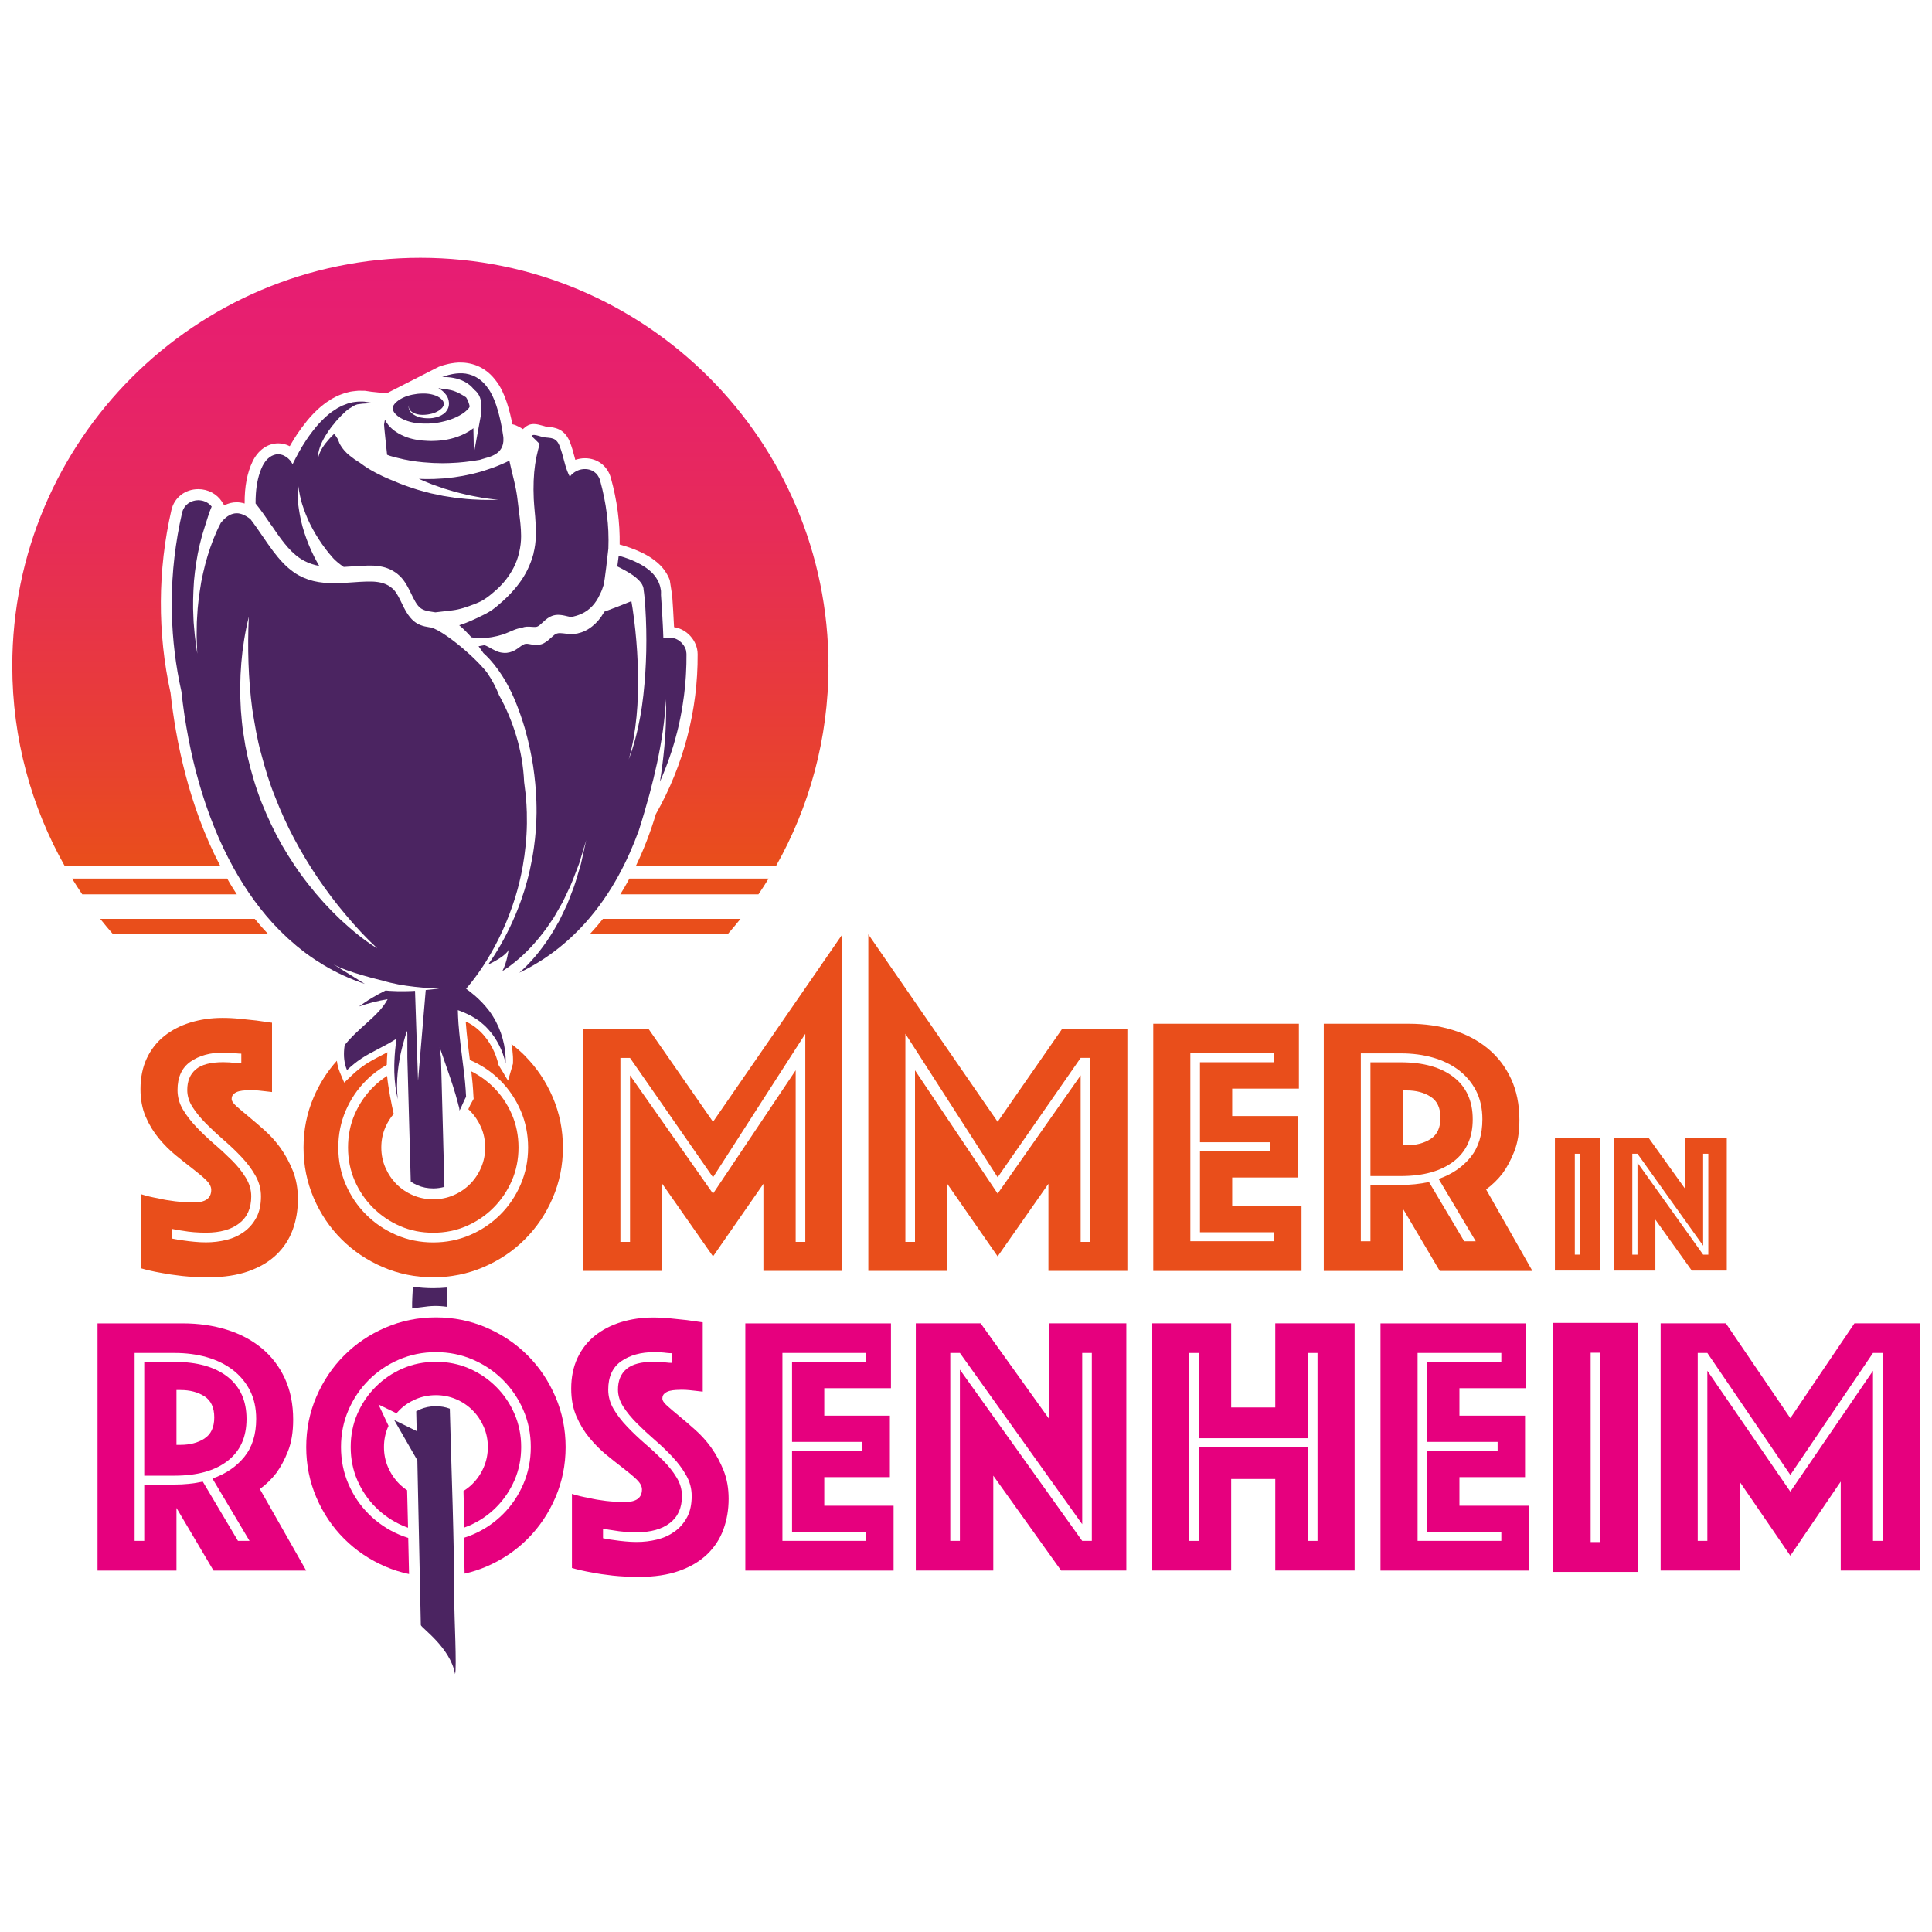 <?xml version="1.0" encoding="UTF-8"?>
<svg id="Ebene_1" xmlns="http://www.w3.org/2000/svg" version="1.1" xmlns:xlink="http://www.w3.org/1999/xlink" viewBox="0 0 50 50">
  <!-- Generator: Adobe Illustrator 29.5.1, SVG Export Plug-In . SVG Version: 2.1.0 Build 141)  -->
  <defs>
    <style>
      .st0 {
        fill: #e94e1b;
      }

      .st1 {
        fill: #4b2461;
      }

      .st2 {
        fill: #e6007e;
      }

      .st3 {
        fill: url(#Unbenannter_Verlauf_14);
      }
    </style>
    <linearGradient id="Unbenannter_Verlauf_14" data-name="Unbenannter Verlauf 14" x1="10.878" y1="22.42" x2="10.878" y2="6.674" gradientUnits="userSpaceOnUse">
      <stop offset="0" stop-color="#e94e1b"/>
      <stop offset=".22" stop-color="#e83e35"/>
      <stop offset=".54" stop-color="#e72c57"/>
      <stop offset=".806" stop-color="#e7216b"/>
      <stop offset=".984" stop-color="#e71d73"/>
    </linearGradient>
  </defs>
  <g>
    <path class="st2" d="M40.199,40.681h2.184v-6.445h-2.184v6.445ZM41.166,35.009h.251v4.899h-.251v-4.899Z"/>
    <path class="st2" d="M5.886,35.629c-.329-.255-.785-.383-1.367-.383h-.786v2.944h.786c.582,0,1.037-.126,1.367-.379.329-.253.494-.615.494-1.089s-.165-.837-.494-1.093ZM5.291,37.23c-.169.109-.375.163-.619.163h-.105v-1.419h.105c.243,0,.449.054.619.163.169.108.254.291.254.546s-.085.438-.254.546Z"/>
    <path class="st2" d="M7.156,38.113c.109-.147.208-.332.297-.556.089-.223.134-.495.134-.815,0-.403-.072-.759-.216-1.069-.144-.311-.344-.571-.599-.782-.256-.211-.558-.371-.906-.479-.348-.108-.727-.163-1.136-.163h-2.206v6.397h2.043v-1.621l.959,1.621h2.398l-1.199-2.11c.16-.116.304-.256.432-.422ZM6.456,39.878h-.297l-.911-1.534c-.237.052-.48.076-.729.076h-.786v1.458h-.249v-4.863h1.036c.3,0,.579.037.834.11.256.074.478.183.667.326.188.144.337.322.446.532.108.211.163.457.163.738,0,.403-.103.731-.307.983-.204.252-.48.439-.825.561l.959,1.611Z"/>
    <path class="st2" d="M18.412,37.471c-.125-.173-.262-.326-.412-.46-.15-.134-.288-.253-.412-.355-.124-.102-.23-.192-.316-.268-.086-.076-.13-.14-.13-.192,0-.057.019-.102.058-.134.038-.032.083-.054.134-.067.051-.012.105-.02.163-.023.057-.003.105-.005.144-.005.07,0,.137.004.201.01s.121.012.173.019c.064.007.121.013.172.02v-1.794c-.134-.02-.272-.038-.412-.058-.121-.012-.259-.027-.412-.043-.154-.016-.307-.024-.46-.024-.294,0-.571.041-.83.12-.259.08-.484.197-.676.35-.192.154-.342.346-.451.576-.108.23-.163.496-.163.796,0,.268.044.507.134.714.089.208.203.395.34.561.137.166.284.313.441.441.156.128.304.244.441.35.137.105.251.201.341.287.089.087.134.172.134.254,0,.218-.147.326-.441.326-.166,0-.331-.01-.494-.029-.163-.02-.308-.044-.436-.076-.153-.026-.3-.061-.441-.106v1.918c.153.044.323.083.508.115.16.032.344.059.551.082.208.022.433.034.676.034.403,0,.751-.053,1.045-.158.294-.105.535-.249.724-.432.188-.182.328-.396.417-.642.09-.246.134-.51.134-.791,0-.268-.043-.511-.129-.729-.087-.217-.192-.412-.316-.585ZM17.779,39.269c-.08.15-.187.273-.322.369s-.286.165-.455.206c-.169.041-.344.062-.523.062-.103,0-.203-.005-.302-.015-.099-.009-.193-.02-.283-.034-.102-.012-.198-.028-.288-.048v-.25c.089.02.182.036.278.048.179.032.377.048.595.048.364,0,.651-.08.858-.24.208-.16.312-.393.312-.7,0-.166-.046-.326-.139-.479-.093-.154-.211-.302-.355-.446-.144-.144-.297-.286-.46-.426-.163-.141-.316-.286-.46-.437-.144-.15-.262-.304-.355-.46-.093-.157-.139-.325-.139-.504,0-.332.112-.577.336-.734.224-.156.509-.235.854-.235.057,0,.113.002.168.005.054.003.104.008.149.014.051.006.099.009.144.009v.25c-.051,0-.102-.003-.153-.01-.051-.006-.104-.011-.158-.014-.055-.003-.107-.005-.158-.005-.326,0-.563.062-.71.187-.147.125-.22.303-.22.532,0,.154.046.303.139.446.092.144.211.287.355.432.144.144.297.286.46.427.163.14.316.287.46.441.144.153.262.313.355.479.093.166.139.343.139.528,0,.218-.04.401-.12.552Z"/>
    <path class="st2" d="M21.332,38.228h1.698v-1.591h-1.698v-.71h1.726v-1.678h-3.769v6.397h3.837v-1.678h-1.794v-.739ZM22.416,39.648v.23h-2.167v-4.863h2.167v.23h-1.918v2.071h1.822v.23h-1.822v2.1h1.918Z"/>
    <path class="st2" d="M27.144,36.713l-1.765-2.465h-1.678v6.397h2.005v-2.455l1.755,2.455h1.688v-6.397h-2.004v2.465ZM28.007,35.015h.249v4.863h-.249l-3.165-4.431v4.431h-.249v-4.863h.249l3.165,4.431v-4.431Z"/>
    <path class="st2" d="M33.004,36.425h-1.141v-2.177h-2.043v6.397h2.043v-2.369h1.141v2.369h2.053v-6.397h-2.053v2.177ZM33.848,35.015h.249v4.863h-.249v-2.427h-2.82v2.427h-.249v-4.863h.249v2.206h2.82v-2.206Z"/>
    <path class="st2" d="M37.77,38.228h1.698v-1.591h-1.698v-.71h1.726v-1.678h-3.769v6.397h3.837v-1.678h-1.794v-.739ZM38.854,39.648v.23h-2.167v-4.863h2.167v.23h-1.918v2.071h1.822v.23h-1.822v2.1h1.918Z"/>
    <path class="st2" d="M47.993,34.248l-1.659,2.455-1.669-2.455h-1.688v6.397h2.043v-2.302l1.314,1.918,1.304-1.918v2.302h2.043v-6.397h-1.688ZM48.722,39.878h-.249v-4.402l-2.139,3.127-2.148-3.127v4.402h-.249v-4.863h.249l2.148,3.156,2.139-3.156h.249v4.863Z"/>
    <path class="st2" d="M13.655,35.078c-.304-.304-.66-.543-1.07-.72-.409-.176-.844-.264-1.304-.264s-.895.088-1.304.264c-.409.176-.766.416-1.069.72-.304.304-.544.66-.72,1.069-.176.409-.263.844-.263,1.304s.088.895.263,1.304c.176.41.416.766.72,1.069.304.304.66.544,1.069.72.197.085.4.148.609.192-.007-.311-.014-.621-.021-.935-.081-.025-.16-.054-.238-.087-.297-.128-.558-.304-.782-.528-.224-.223-.4-.484-.528-.781-.128-.297-.192-.616-.192-.955s.064-.657.192-.955c.128-.297.304-.557.528-.781.224-.224.484-.4.782-.528.297-.128.615-.192.954-.192s.657.064.954.192c.297.128.558.304.782.528.224.224.4.485.528.781.128.297.192.616.192.955s-.064.657-.192.955c-.128.297-.304.558-.528.781-.224.224-.484.4-.782.528-.076.033-.153.061-.232.085.007.309.014.617.021.926.192-.043.379-.103.561-.181.409-.176.766-.415,1.07-.72.304-.304.543-.66.719-1.069.176-.409.264-.844.264-1.304s-.088-.895-.264-1.304c-.176-.409-.416-.766-.719-1.069Z"/>
    <path class="st2" d="M12.23,38.401c-.071.071-.15.132-.235.185.003.134.006.268.01.402.004.182.008.362.012.544.041-.015.082-.031.123-.048.265-.115.499-.273.7-.475.201-.201.359-.435.475-.7.115-.265.173-.552.173-.859s-.058-.593-.173-.859c-.115-.265-.273-.499-.475-.7-.201-.201-.435-.36-.7-.475-.265-.115-.551-.172-.859-.172s-.593.058-.858.172c-.265.115-.499.273-.7.475-.202.201-.36.435-.475.7-.115.265-.172.552-.172.859s.057.593.172.859c.115.265.273.499.475.7.201.201.435.36.7.475.045.02.091.037.137.053-.008-.324-.016-.647-.024-.97-.074-.049-.142-.104-.205-.167-.121-.122-.217-.264-.288-.427-.071-.163-.106-.337-.106-.523s.035-.36.106-.523c.004-.009.008-.017.012-.025l-.259-.553.465.227s-.007.008-.012.014c.026-.031.053-.061.082-.09.121-.122.264-.218.427-.288.163-.07.337-.105.523-.105s.36.035.523.105c.163.07.305.166.427.288.121.121.217.264.288.426.071.163.106.338.106.523s-.035.36-.106.523c-.07.163-.166.305-.288.427Z"/>
  </g>
  <path class="st3" d="M5.705,22.42c-.826-1.569-1.159-3.279-1.291-4.487-.342-1.545-.335-3.182.022-4.733.074-.323.354-.541.696-.541.251,0,.481.123.614.328.02.03.039.061.058.092.101-.053.207-.08.319-.08.07,0,.139.011.208.032v-.003c-.003-.436.065-.791.206-1.085.141-.294.389-.469.665-.469.104,0,.204.025.297.074.064-.113.127-.217.191-.312.037-.055.077-.112.123-.174l.079-.1.063-.083s.003-.003.004-.005c.092-.109.192-.214.299-.31.038-.035.076-.064.109-.09.014-.011.028-.022.042-.033l.009-.008.01-.007c.048-.032.099-.067.151-.099l.01-.006.01-.005c.015-.008.029-.015.043-.023.034-.018.069-.037.108-.054l.008-.004.008-.003.042-.017c.034-.013.067-.026.099-.037l.011-.004.012-.003.084-.021.04-.01.009-.002.009-.002c.036-.007.07-.01.096-.013.011-.001.021-.002.031-.004.024-.003.049-.005.077-.007h.002s.011,0,.011,0h.003s.003,0,.003,0h.004s.002,0,.002,0c.006,0,.011,0,.013,0,.02,0,.04,0,.06.001.013,0,.025,0,.037,0,.003,0,.006,0,.01,0h.02s.022.003.022.003c.072.01.122.018.147.022l.144.015.026.003.226.024,1.349-.687s.028-.009.07-.024c.036-.013.076-.025.118-.035l.016-.004c.032-.008.076-.02.126-.027.058-.011.115-.016.177-.02h.008s.008,0,.008,0h.024s0,0,0,0c.046,0,.115.001.19.013.086.013.169.035.249.067.088.035.173.084.254.145.075.057.148.129.218.216l.003.004.003.004c.007.009.014.019.021.029.003.004.007.008.01.012.22.289.344.758.41,1.107.015.003.035.008.048.012.02.007.057.019.099.042.004.002.008.004.012.006.017.009.041.02.068.037.015.009.029.019.044.029l.052-.043.01-.008c.042-.037.113-.081.222-.081h0c.079,0,.162.023.263.052.02.006.038.011.052.015.019.002.038.004.056.006.147.013.421.037.561.387.054.135.087.261.12.384.008.028.015.056.022.083.079-.027.164-.042.25-.042.321,0,.583.199.669.506.162.581.239,1.161.229,1.727.164.044.352.105.551.199.123.058.224.117.317.184.119.087.245.193.355.381.029.05.054.102.074.156l.063.409c.014.193.033.494.048.809.332.049.608.354.61.698.01,1.447-.364,2.878-1.08,4.138-.145.483-.32.934-.522,1.352h3.627c.866-1.532,1.361-3.301,1.361-5.186,0-5.832-4.728-10.56-10.56-10.56S.318,11.402.318,17.234c0,1.885.495,3.655,1.361,5.186h4.025Z"/>
  <g>
    <path class="st0" d="M7.265,29.717c-.125-.173-.262-.326-.412-.46-.15-.134-.288-.253-.412-.355-.124-.102-.23-.192-.316-.268-.086-.076-.13-.14-.13-.192,0-.057.019-.102.058-.134.038-.032.083-.054.134-.067.051-.012.105-.02.163-.023.057-.003.105-.005.144-.005.07,0,.137.004.201.01.064.006.121.012.173.019.064.007.121.013.172.02v-1.794c-.134-.02-.272-.038-.412-.058-.121-.012-.259-.027-.412-.043-.154-.016-.307-.024-.46-.024-.294,0-.571.041-.83.12-.259.08-.484.197-.676.35-.192.154-.342.346-.451.576-.108.23-.163.496-.163.796,0,.268.044.507.134.714.089.208.203.395.34.561.137.166.284.313.441.441.156.128.304.244.441.35.137.105.251.201.341.287.089.087.134.172.134.254,0,.218-.147.326-.441.326-.166,0-.331-.01-.494-.029-.163-.02-.308-.044-.436-.076-.153-.026-.3-.061-.441-.106v1.918c.153.044.323.083.508.115.16.032.344.059.551.082.208.022.433.034.676.034.403,0,.751-.053,1.045-.158.294-.105.535-.249.724-.432.188-.182.328-.396.417-.642.09-.246.134-.51.134-.791,0-.268-.043-.511-.129-.729-.087-.217-.192-.412-.316-.585ZM6.632,31.515c-.08.15-.187.273-.322.369s-.286.165-.455.206c-.169.041-.344.062-.523.062-.103,0-.203-.005-.302-.015-.099-.009-.193-.02-.283-.034-.102-.012-.198-.028-.288-.048v-.25c.089.02.182.036.278.048.179.032.377.048.595.048.364,0,.651-.08.858-.24.208-.16.312-.393.312-.7,0-.166-.046-.326-.139-.479-.093-.154-.211-.302-.355-.446-.144-.144-.297-.286-.46-.426-.163-.141-.316-.286-.46-.437-.144-.15-.262-.304-.355-.46-.093-.157-.139-.325-.139-.504,0-.332.112-.577.336-.734.224-.156.508-.235.854-.235.057,0,.113.002.168.005.054.003.104.008.149.014.051.006.099.009.144.009v.25c-.051,0-.102-.003-.153-.01-.051-.006-.104-.011-.158-.014-.055-.003-.107-.005-.158-.005-.326,0-.563.062-.71.187-.147.125-.22.303-.22.532,0,.154.046.303.139.446.092.144.211.287.355.432.144.144.297.286.46.427.163.14.316.287.46.441.144.153.262.313.355.479.093.166.139.343.139.528,0,.218-.04.401-.12.552Z"/>
    <path class="st0" d="M16.784,26.627h-1.688v6.264h2.043v-2.254l1.314,1.878,1.304-1.878v2.254h2.043v-8.71l-3.347,4.851-1.669-2.404ZM20.841,27.379v4.761h-.249v-4.441l-2.139,3.192-2.148-3.061v4.31h-.249v-4.761h.249l2.148,3.09,2.388-3.714v.625Z"/>
    <path class="st0" d="M25.819,29.032l-3.347-4.851v8.71h2.043v-2.254l1.304,1.878,1.314-1.878v2.254h2.043v-6.264h-1.688l-1.669,2.404ZM28.216,27.379v4.761h-.249v-4.31l-2.148,3.061-2.139-3.192v4.441h-.249v-5.386l2.388,3.714,2.148-3.09h.249Z"/>
    <path class="st0" d="M31.889,30.474h1.698v-1.591h-1.698v-.71h1.726v-1.678h-3.769v6.397h3.837v-1.678h-1.794v-.739ZM32.973,31.893v.23h-2.167v-4.863h2.167v.23h-1.918v2.071h1.822v.23h-1.822v2.1h1.918Z"/>
    <path class="st0" d="M38.891,30.359c.109-.147.208-.332.297-.556.089-.223.134-.495.134-.815,0-.403-.072-.759-.216-1.069-.144-.311-.344-.571-.599-.782-.256-.211-.558-.371-.906-.479-.348-.108-.727-.163-1.136-.163h-2.206v6.397h2.043v-1.621l.959,1.621h2.398l-1.199-2.11c.16-.116.304-.256.432-.422ZM38.19,32.124h-.297l-.911-1.534c-.237.052-.48.076-.729.076h-.786v1.458h-.249v-4.863h1.036c.3,0,.579.037.834.11.256.074.478.183.667.326.188.144.337.322.446.532.108.211.163.457.163.738,0,.403-.103.731-.307.983-.204.252-.48.439-.825.561l.959,1.611Z"/>
    <path class="st0" d="M37.62,27.875c-.329-.255-.785-.383-1.367-.383h-.786v2.944h.786c.582,0,1.037-.126,1.367-.379.329-.253.494-.615.494-1.089s-.165-.837-.494-1.093ZM37.025,29.476c-.169.109-.375.163-.619.163h-.105v-1.419h.105c.243,0,.449.054.619.163.169.108.254.291.254.546s-.085.438-.254.546Z"/>
    <path class="st0" d="M40.241,32.882h1.164v-3.435h-1.164v3.435ZM40.756,29.859h.134v2.611h-.134v-2.611Z"/>
    <path class="st0" d="M43.614,29.447v1.324l-.948-1.324h-.901v3.435h1.076v-1.318l.942,1.318h.906v-3.435h-1.076ZM44.211,32.47h-.134l-1.699-2.379v2.379h-.134v-2.611h.134l1.699,2.379v-2.379h.134v2.611Z"/>
    <path class="st0" d="M13.586,27.324c-.11-.11-.227-.211-.35-.304.02.105.033.21.039.316.003.063.004.127.001.19l-.128.441c-.034-.05-.121-.202-.121-.202l-.125-.204c-.033-.149-.085-.294-.155-.43-.045-.087-.096-.17-.153-.247-.056-.075-.118-.145-.182-.205-.005-.004-.01-.009-.015-.013-.035-.032-.061-.054-.085-.073-.033-.026-.069-.051-.106-.074-.031-.02-.064-.039-.099-.057-.018-.005-.035-.01-.053-.015,0,.01.001.021.002.031.006.077.013.157.021.245.008.083.017.166.027.249.015.129.031.258.047.389l.009.071s.004.001.005.002c.297.128.558.304.782.528.224.224.4.485.528.781.128.297.192.616.192.955s-.064.657-.192.955c-.128.297-.304.558-.528.781-.224.224-.484.4-.782.528-.297.128-.615.192-.954.192s-.657-.064-.954-.192c-.297-.128-.558-.304-.782-.528-.224-.223-.4-.484-.528-.781-.128-.297-.192-.616-.192-.955s.064-.657.192-.955c.128-.297.304-.557.528-.781.159-.16.338-.293.535-.404.002-.106.007-.215.016-.326-.055.029-.11.058-.164.086-.076.04-.149.077-.218.116-.077.042-.138.079-.194.117-.058.039-.117.083-.175.129-.057.046-.114.096-.169.149l-.198.189-.107-.252c-.042-.099-.07-.203-.083-.314-.248.275-.448.589-.6.943-.176.409-.263.844-.263,1.304s.088.895.263,1.304c.176.41.416.766.72,1.069.304.304.66.544,1.069.72.409.176.844.264,1.304.264s.895-.088,1.304-.264c.409-.176.766-.415,1.07-.72.304-.304.543-.66.719-1.069.176-.409.264-.844.264-1.304s-.088-.895-.264-1.304c-.176-.409-.416-.766-.719-1.069Z"/>
    <path class="st0" d="M9.654,28.138c-.202.201-.36.435-.475.7-.115.265-.172.552-.172.859s.057.593.172.859c.115.265.273.499.475.7.201.201.435.36.7.475.265.116.551.172.858.172s.593-.057.859-.172c.265-.115.499-.273.7-.475.201-.201.359-.435.475-.7.115-.265.173-.552.173-.859s-.058-.593-.173-.859c-.115-.265-.273-.499-.475-.7-.168-.168-.361-.305-.574-.413.025.21.044.399.056.651l.005.062s-.077.134-.085.152l-.013.028-.018.04-.021.047v.003c.013.013.028.025.041.039.121.121.217.264.288.426.071.163.106.338.106.523s-.035.36-.106.523c-.07.163-.166.305-.288.427-.121.121-.264.217-.427.287-.163.07-.338.105-.523.105s-.359-.035-.523-.105-.306-.166-.427-.287c-.121-.122-.217-.264-.288-.427-.071-.163-.106-.337-.106-.523s.035-.36.106-.523c.056-.129.128-.245.217-.348h-.002c-.05-.203-.146-.694-.171-.981-.131.085-.253.182-.364.293Z"/>
    <path class="st0" d="M19.164,23.78h-3.56c-.098.124-.2.243-.305.357-.012.013-.025.026-.037.039h3.571c.113-.13.224-.261.331-.396Z"/>
    <path class="st0" d="M5.946,22.854c-.023-.038-.044-.077-.066-.116H1.865c.085.138.173.274.264.408h4c-.062-.095-.124-.192-.183-.292Z"/>
    <path class="st0" d="M6.593,23.78h-3.999c.107.135.217.267.33.396h4.017c-.119-.126-.236-.258-.348-.396Z"/>
    <path class="st0" d="M19.891,22.738h-3.602c-.075.14-.154.276-.236.408h3.575c.091-.134.179-.269.263-.408Z"/>
  </g>
  <g>
    <path class="st1" d="M10.176,10.628c.005.013.013.027.022.041.01.015.022.03.037.045,0,0,0,0,0,.001.015.016.032.031.05.046.055.044.122.081.191.11.092.038.198.065.296.078.048.006.097.01.145.012.015,0,.03,0,.044.001.039.001.077.002.116,0,.009,0,.017,0,.026,0,.047-.002.095-.006.142-.011.01-.001.02-.003.029-.004.049-.006.098-.014.147-.025.108-.023.217-.054.322-.097.104-.043.204-.097.292-.166.038-.032.073-.066.102-.102.008-.012.014-.024.018-.036-.002-.009-.004-.019-.006-.028l-.003-.011-.003-.012c-.02-.073-.048-.137-.082-.187-.225-.149-.36-.185-.479-.203-.003,0-.006-.001-.009-.001-.006,0-.011-.002-.017-.002-.064-.009-.126-.014-.197-.032h-.011s0,.001,0,.002c.018.01.035.021.052.032.003.002.007.005.01.007.014.01.028.02.042.032.008.006.015.014.022.021.009.009.019.017.028.027.016.018.032.037.048.059.033.046.061.112.067.185.001.009.002.018.002.027,0,.009,0,.018-.001.027,0,.018-.003.035-.007.051-.002.01-.004.014-.006.024,0,.002,0,.004-.002.006,0,0,0,.003-.002.006,0,0,0,0,0,.001,0,.003-.001.004-.002.005,0,0,0,0,0,0,0,0,0,0,0-.001-.001.003-.002.005-.003.008-.003.006-.004.01-.007.015-.002.005-.005.011-.009.019-.003.006-.006.01-.009.015-.013.021-.026.039-.038.052-.008.008-.016.016-.024.023-.008.007-.016.014-.024.02-.006.005-.013.009-.02.013-.026.018-.052.033-.078.044-.057.027-.115.041-.17.05-.005,0-.011.002-.016.003h0c-.039.006-.077.008-.114.008-.004,0-.009,0-.013,0-.006,0-.011,0-.017,0-.022,0-.042-.002-.063-.004-.009,0-.018-.001-.027-.003-.028-.004-.055-.008-.081-.014-.046-.011-.087-.025-.125-.043-.037-.018-.07-.039-.097-.061-.054-.044-.087-.107-.089-.152-.002-.045.01-.064.008-.064h0s-.001.006-.003.016c0,.001,0,.004,0,.005,0,.01-.001.024.001.042.003.021.013.043.029.065.016.022.038.042.065.059.015.009.032.018.05.025.006.002.012.004.018.007.013.005.027.009.041.013.008.002.015.004.023.006.014.003.029.006.044.008.008.001.017.002.025.003.017.002.035.003.053.003.007,0,.014,0,.021,0,.032,0,.065-.003.1-.007.008,0,.016-.002.024-.003.036-.006.072-.013.11-.023.053-.015.11-.037.162-.07.026-.016.052-.035.075-.057.012-.01.021-.023.032-.035.009-.013.017-.026.02-.034,0,0,.001-.001.002-.003.002-.004.003-.01.005-.015,0-.003.002-.006.003-.008.001-.003.002-.005.003-.008,0-.002,0-.002,0-.002,0,0,0,.002-.001.003,0,.001,0,.002,0,.002,0,0,0,0,0,0,0,0,0,0,0,0,0-.001,0-.002,0-.003,0-.004,0-.006.001-.01.002-.007.002-.013,0-.019,0-.006,0-.012-.002-.018-.002-.011-.006-.023-.012-.036-.006-.012-.014-.025-.024-.037-.005-.006-.012-.012-.018-.018-.018-.018-.037-.035-.06-.049-.03-.02-.063-.037-.098-.05-.035-.013-.072-.024-.109-.032-.038-.008-.076-.014-.115-.017-.036-.003-.072-.004-.109-.003-.046,0-.092.003-.139.008-.083.01-.17.027-.254.054-.042.014-.084.03-.124.05-.04.02-.079.043-.116.069-.037.026-.069.057-.096.089-.008.011-.019.026-.024.035-.002.003-.003.005-.003.006-.001.002-.002.003-.004.005-.002.004-.005.014-.008.021-.002.006-.003.009-.005.015,0,0,0,0,0,0,0,0,0,.001,0,.002,0,0,0,.002,0,0,0,.002,0,.003,0,.006,0,0,0,0,0,0-.003.013-.003.022-.002.032,0,.007.001.013.003.02l.009.028Z"/>
    <path class="st1" d="M9.942,11.038c0,.005,0,.01.002.015.002.017.003.035.005.053,0,.007.001.014.002.021.001.011.002.021.003.032,0,.01.002.019.003.029.008.081.017.164.025.242,0,0,0,.002,0,.003.019.186.036.337.036.337.033.013.057.022.078.029.062.021.088.023.187.05.111.03.227.053.335.072.053.009.114.018.169.025.054.007.111.013.164.018.075.007.149.012.223.016.017,0,.035.002.052.003.073.003.145.005.216.005.012,0,.024,0,.036,0,.048,0,.095-.001.142-.003.02,0,.04-.002.06-.003.039-.002.078-.004.117-.006.021-.001.041-.003.062-.004.039-.003.078-.007.117-.011.018-.002.036-.003.053-.005.055-.006.11-.013.164-.021,0,0,0,0,0,0,.03-.004.06-.009.087-.013.082-.012.143-.023.143-.023.016-.003.034-.013.055-.018.067-.026.241-.051.376-.148.045-.032.085-.073.116-.124.02-.034.037-.073.047-.117.01-.044.014-.094.011-.15h0s0,0,0,0c0,0,0-.004,0-.006-.002-.033-.007-.067-.014-.104-.002-.016-.005-.033-.008-.051-.006-.037-.013-.079-.021-.125-.03-.161-.075-.368-.142-.566-.057-.169-.13-.332-.221-.451-.003-.004-.006-.007-.01-.012-.007-.01-.014-.021-.021-.031-.052-.064-.109-.123-.17-.169-.061-.046-.124-.083-.187-.108-.063-.025-.126-.041-.184-.05-.028-.004-.055-.006-.082-.008-.01,0-.02,0-.029,0-.019,0-.039,0-.057,0-.026.002-.052.004-.077.006-.025.002-.048.006-.07.01-.011.002-.021.004-.032.006-.032.006-.063.014-.089.02-.035.009-.066.018-.091.027-.049.017-.079.027-.079.027,0,0,.008,0,.021,0s.034,0,.06.001c.012,0,.026,0,.041.002.016,0,.033.002.052.004.035.004.076.007.119.017.022.003.044.008.067.014.023.006.046.013.07.02.024.008.048.017.072.027.024.01.049.021.073.034.048.024.096.056.14.093.02.016.039.034.057.053.018.018.034.038.05.058h0s.002.001.002.001c.153.117.197.287.179.433.004.023.007.045.01.067,0,.002,0,.005,0,.007,0,.002,0,.004,0,.006.002.034.001.067-.002.097h0s0,0,0,0c-.003.035-.01.067-.018.098-.069.375-.104.563-.172.939-.006-.259-.009-.388-.014-.647-.005.005-.01.009-.015.013,0,0,0,0-.001.001-.001.001-.002.002-.004.003-.121.093-.25.152-.375.199-.126.047-.253.077-.377.094-.058.008-.116.014-.174.017-.019.001-.038.001-.057.002-.03.001-.06.003-.09.003-.008,0-.015,0-.023-.001-.044,0-.088-.003-.132-.006-.021-.001-.043-.002-.064-.004-.065-.006-.129-.015-.192-.027-.094-.018-.183-.043-.271-.079-.029-.012-.058-.025-.087-.039-.115-.056-.23-.13-.335-.253-.016-.019-.031-.04-.047-.064-.001-.002-.002-.004-.003-.005-.015-.023-.029-.049-.042-.076-.008.044-.016.087-.023.129,0,.004,0,.007.001.011.001.012.002.024.004.036Z"/>
    <path class="st1" d="M7.015,13.58c.232.342.452.664.733.858.037.026.075.048.113.069.007.004.013.007.02.011.123.064.25.104.38.128-.048-.083-.093-.166-.136-.251-.098-.196-.18-.399-.247-.605-.068-.206-.115-.418-.145-.63-.034-.212-.032-.427-.022-.636.03.209.067.414.138.61.066.196.148.385.247.564.098.179.209.35.331.511.062.08.125.159.192.233.048.055.165.156.276.23.004,0,.007,0,.011,0,.074-.004.148-.009.223-.014,0,0,0,0,.001,0,.06-.004.122-.008.183-.012.061-.004.123-.007.184-.008.021,0,.043,0,.064,0,.002,0,.005,0,.007,0,.008,0,.017,0,.025,0,.008,0,.015,0,.023,0,.012,0,.025,0,.037.001.007,0,.013,0,.02,0,.017,0,.034.002.051.004.002,0,.005,0,.007,0,.02.002.039.004.059.007.006,0,.011.002.017.003.014.002.029.004.043.007.007.001.015.003.022.004.013.003.025.005.038.008.008.002.016.004.024.006.012.003.024.006.036.01.008.002.017.005.025.008.011.004.023.008.034.012.008.003.017.006.025.01.011.004.022.009.034.014.008.004.017.008.025.012.011.005.022.011.033.017.008.004.017.009.025.014.011.006.022.013.032.02.008.005.016.01.024.015.011.007.021.015.032.023.008.006.015.011.023.017.011.009.022.018.032.028.007.006.014.012.021.018.012.011.023.023.034.034.006.006.011.011.017.017.017.018.033.038.049.058.022.028.042.057.061.087.019.03.037.061.054.092.034.062.066.127.096.19.07.145.137.281.227.355.088.072.203.089.324.107.023.003.046.007.07.011l.438-.051c.2-.023.403-.096.574-.163l.012-.005c.048-.019.093-.037.137-.058.042-.021.086-.046.133-.078.096-.064.189-.143.275-.219.188-.166.342-.362.457-.583.123-.236.193-.533.193-.815,0-.215-.028-.429-.055-.636-.012-.093-.024-.188-.034-.281-.038-.371-.15-.714-.215-1.036,0,0,0,0,0,0-.068.034-.138.067-.212.098-.006.003-.013.005-.02.008-.067.028-.135.056-.206.081-.027.01-.055.019-.083.028-.054.018-.106.037-.162.054-.087.026-.176.05-.268.072-.069.016-.141.031-.213.045-.015.003-.031.006-.046.009-.071.013-.144.025-.217.035-.011.002-.023.003-.035.004-.068.009-.136.016-.206.022-.013.001-.027.003-.04.004-.076.006-.153.01-.23.013-.007,0-.014,0-.021.001-.002,0-.004,0-.007,0-.003,0-.007,0-.01,0-.004,0-.008,0-.011,0-.043,0-.087.002-.13.002-.003,0-.005,0-.008,0-.037,0-.075,0-.112-.002-.034-.001-.068-.003-.102-.004.007.003.014.006.02.01.05.023.102.045.154.066.052.021.105.042.157.064.106.037.211.075.315.111.105.031.208.062.308.092.101.025.198.048.291.071.093.022.182.036.262.052.04.008.08.015.117.022.037.006.073.012.106.016.066.008.125.016.172.022.048.006.085.011.111.014.026.003.039.005.039.005,0,0-.031,0-.086,0-.019,0-.04,0-.064,0-.024,0-.051,0-.079,0s-.06,0-.093,0c-.001,0-.002,0-.003,0h0c-.006,0-.012,0-.018,0-.018,0-.037,0-.056-.001-.004,0-.007,0-.011,0h-.006s-.01,0-.015,0h0c-.037-.002-.076-.004-.117-.006-.082-.004-.172-.006-.266-.016-.095-.01-.194-.02-.297-.031-.103-.016-.21-.033-.318-.05-.108-.023-.218-.046-.328-.069-.109-.03-.22-.056-.326-.089-.106-.034-.214-.066-.314-.105-.05-.019-.101-.037-.15-.056-.049-.02-.096-.042-.142-.06-.078-.03-.149-.06-.214-.089-.033-.014-.064-.029-.094-.043-.12-.056-.217-.108-.296-.154-.04-.023-.074-.045-.105-.064-.108-.069-.164-.117-.189-.132-.007-.004-.006-.004-.013-.008-.079-.047-.161-.104-.24-.169-.026-.021-.052-.044-.078-.067-.022-.021-.042-.042-.061-.064-.056-.064-.098-.127-.13-.189-.007-.018-.013-.036-.021-.054-.006-.014-.013-.028-.019-.042-.006-.018-.021-.047-.023-.045-.022-.039-.047-.073-.077-.104,0,0,0,0,0,0-.041.04-.082.08-.12.123-.137.152-.259.319-.296.514-.008-.198.078-.395.183-.574.053-.09.113-.177.178-.262.01-.012.027-.032.048-.055,0,0,0,0,0,0,.068-.101.321-.359.4-.401.001,0,.002-.001.003-.002.024-.016.043-.027.056-.034,0,0,0,0,0,0,.046-.033.096-.058.152-.074.042-.006.084-.011.126-.017.065-.002.139-.013.37-.013-.071-.007-.107-.011-.178-.019-.02-.003-.071-.012-.148-.022-.001,0-.002,0-.004,0,0,0,0,0,0,0-.002,0-.005,0-.007,0,0,0-.001,0-.002,0-.015,0-.031,0-.049-.001-.015,0-.031,0-.048,0-.005,0-.009,0-.014,0,0,0-.002,0-.003,0-.018,0-.037.002-.057.004-.035.005-.073.007-.113.015-.039.01-.081.021-.124.032-.043.015-.086.033-.133.051-.045.02-.09.046-.138.071-.046.029-.093.06-.141.092-.046.037-.094.072-.14.114-.046.042-.093.086-.138.133-.046.047-.091.097-.134.148-.028.033-.056.07-.084.106-.001,0-.002.001-.003.001h0s0,.002,0,.003c-.056.073-.112.149-.164.228-.132.197-.248.411-.352.623-.024-.046-.053-.088-.088-.124,0,0,0,0,0,0-.02-.02-.04-.038-.061-.053-.005-.004-.01-.008-.015-.011-.021-.014-.042-.027-.063-.037-.001,0-.002,0-.003-.001-.02-.009-.041-.016-.062-.021-.005-.001-.011-.003-.016-.004-.021-.004-.043-.007-.064-.007-.003,0-.006,0-.009,0-.015,0-.03.002-.045.004-.006,0-.012.002-.018.004-.012.003-.024.006-.036.01-.006.002-.012.004-.019.007-.012.005-.025.01-.037.016-.005.003-.01.005-.015.008-.017.009-.033.02-.049.032-.002.001-.003.003-.005.004-.014.011-.028.023-.042.036-.005.005-.01.01-.014.015-.01.011-.02.022-.03.033-.005.006-.01.012-.015.019-.009.012-.018.026-.027.039-.004.006-.008.012-.012.018-.012.02-.024.041-.035.064-.1.209-.152.45-.17.705-.006.085-.009.172-.008.26.071.087.14.179.206.272.066.093.131.188.194.281Z"/>
    <path class="st1" d="M17.759,16.849c-.006-.025-.014-.049-.024-.072,0-.002-.002-.004-.003-.006-.01-.023-.022-.045-.036-.066-.002-.002-.003-.005-.005-.007-.014-.02-.029-.039-.046-.057-.002-.002-.005-.005-.007-.007-.017-.017-.035-.033-.055-.048-.003-.002-.006-.004-.009-.006-.02-.014-.04-.026-.062-.036-.003-.002-.007-.003-.01-.005-.022-.01-.044-.018-.067-.023-.004,0-.007-.002-.011-.002-.023-.005-.047-.008-.071-.008-.011,0-.022,0-.033,0-.051.004-.101.008-.152.012h0c-.002-.053-.004-.106-.006-.16-.002-.054-.005-.107-.007-.16-.005-.106-.011-.211-.017-.309-.012-.198-.023-.373-.032-.494,0-.009,0-.017.001-.026,0-.008,0-.015,0-.021s0-.013,0-.021c0-.004,0-.006,0-.01,0,.002,0,.001,0,0,0-.003,0-.015-.001-.022,0,0,0,0,0,0,0-.002,0-.003,0-.003,0-.005-.001-.007-.002-.012,0-.003-.001-.011-.003-.02,0-.006-.002-.013-.004-.02-.001-.007-.003-.014-.004-.021h0c-.002-.008-.003-.017-.005-.025s-.004-.017-.006-.025c-.004-.016-.009-.03-.013-.04-.008-.024-.017-.047-.027-.068-.01-.021-.02-.041-.031-.06-.011-.019-.022-.036-.033-.053-.034-.05-.069-.091-.104-.126-.035-.035-.071-.065-.106-.092-.012-.009-.023-.017-.035-.026-.037-.027-.073-.05-.11-.072-.019-.012-.039-.023-.058-.033-.035-.019-.069-.036-.102-.052-.037-.018-.074-.034-.11-.049-.01-.004-.02-.008-.03-.012-.027-.011-.053-.021-.08-.031-.01-.004-.019-.007-.029-.01-.028-.01-.055-.019-.083-.028-.007-.002-.013-.004-.02-.006-.033-.011-.066-.02-.099-.03,0,0,0,0,0,0-.01.082-.022.18-.036.278.026.013.052.026.078.039.014.007.028.015.042.022.019.01.038.02.057.03.021.011.041.023.062.035.014.008.028.016.042.024.035.021.07.043.105.067.027.018.053.038.08.058.023.019.043.037.062.055.006.006.012.012.018.018.011.011.022.023.032.033.006.007.012.014.018.021.007.009.014.018.02.027.006.008.011.016.016.023.004.006.007.013.011.019.019.035.031.068.035.098,0,0,0,0,0,.001.002.012.002.023.002.034,0,0,0,0,0,0l.003.018c.009.052.012.098.018.147.011.097.017.192.024.288.012.191.02.382.024.572.008.381,0,.761-.025,1.141-.027.379-.063.757-.133,1.131-.069.373-.161.742-.296,1.094.105-.363.165-.734.202-1.107.038-.373.043-.748.038-1.122-.006-.374-.03-.748-.069-1.119-.019-.186-.043-.37-.07-.554-.011-.064-.021-.129-.032-.194-.006.002-.01.003-.01.003,0,0,0,.001,0,.002h0c-.223.091-.453.181-.691.268-.006.01-.011.021-.017.031-.079.138-.18.256-.296.348-.039.031-.079.058-.12.083-.021.012-.042.024-.064.034-.065.031-.134.053-.202.068,0,0-.001,0-.002,0-.023.005-.046.008-.07.01-.009,0-.017,0-.026.001-.016,0-.032.002-.048.002-.001,0-.003,0-.004,0-.015,0-.029,0-.043-.001-.007,0-.015,0-.022,0-.022-.001-.044-.004-.065-.006-.027-.003-.051-.007-.075-.009-.007,0-.015-.002-.022-.002-.026-.003-.05-.005-.071-.005-.014,0-.028,0-.04.002,0,0,0,0-.001,0-.008.001-.015.003-.022.005-.016.004-.031.008-.045.015-.021.011-.046.03-.074.055-.015.012-.03.026-.046.041-.049.045-.108.099-.188.143-.039.021-.087.036-.132.043-.015.002-.029.003-.043.004-.004,0-.009,0-.013,0-.016,0-.031-.002-.046-.003-.008,0-.016,0-.023-.001-.023-.003-.045-.006-.065-.01,0,0,0,0,0,0-.019-.004-.035-.007-.05-.009-.004,0-.008-.001-.012-.002-.015-.002-.029-.004-.042-.006,0,0,0,0,0,0-.011-.001-.021-.001-.031,0-.014,0-.028.002-.039.005,0,0,0,0,0,0-.003.001-.008.004-.011.005-.045.017-.104.062-.176.114-.039.028-.086.056-.133.074-.047.019-.096.031-.144.036-.015.002-.03.002-.046.002-.005,0-.01,0-.016,0-.009,0-.017,0-.026-.002-.015-.001-.029-.003-.043-.005-.008-.001-.016-.003-.025-.004-.015-.003-.03-.007-.045-.011-.007-.002-.014-.004-.02-.006-.021-.007-.041-.015-.061-.024-.065-.03-.126-.066-.185-.098-.037-.02-.073-.038-.11-.051-.051.01-.102.02-.154.029.046.061.088.121.127.178.018.016.036.03.053.047.15.146.296.326.429.533.044.069.087.141.128.215.041.075.08.152.118.231.088.185.166.384.237.59.02.059.041.117.059.177.014.045.028.09.042.136.012.046.025.092.037.138.012.046.025.093.037.139.003.014.006.027.009.038.003.011.005.022.008.033.005.021.01.042.016.071.003.014.006.027.009.038.008.035.014.061.024.104.002.009.003.014.005.023.001.007.002.011.003.018.003.014.004.021.007.035.002.012.004.021.006.029.002.012.005.024.008.041.018.094.036.187.051.289.044.299.074.602.084.907.003.101.005.203.004.304-.003.303-.027.604-.068.895-.027.194-.062.385-.103.57-.021.092-.043.184-.067.273-.048.179-.101.352-.16.517-.176.497-.392.932-.612,1.296-.073.121-.147.235-.221.341,0,0,0,0,0,0-.009.012-.017.024-.026.036.17-.083.471-.244.533-.385,0,0-.035.306-.16.55l.081-.054c.087-.053.163-.12.244-.181.317-.255.592-.564.832-.897l.174-.255.154-.268.077-.135c.024-.046.045-.093.067-.14l.133-.281c.082-.19.15-.386.227-.58l.18-.598-.135.611c-.062.199-.115.402-.184.6l-.113.294c-.019.049-.037.099-.057.147l-.068.143-.137.286-.159.276c-.221.363-.484.708-.802,1.005-.026.022-.05.045-.076.068.093-.045.185-.092.274-.141.002-.001.005-.003.007-.004.179-.099.349-.207.512-.323.004-.003.008-.005.011-.008.162-.116.317-.241.464-.373.004-.003.007-.006.011-.01.147-.133.287-.273.42-.42.002-.003.005-.005.007-.008.336-.374.625-.792.871-1.243,0,0,0-.002.001-.003.098-.18.19-.366.275-.556,0-.001.001-.003.002-.004.085-.191.164-.386.236-.584.085-.26.209-.689.28-.949.072-.267.136-.536.195-.806.115-.541.201-1.089.228-1.645.02.556-.019,1.115-.088,1.669-.02.155-.042.309-.066.464,0,0,0,0,0,0,.048-.108.093-.217.136-.327.01-.026.021-.052.03-.078.017-.044.033-.088.049-.132.011-.03.021-.06.032-.09.015-.043.03-.086.044-.13.01-.032.02-.064.031-.096.013-.042.027-.085.039-.127.011-.039.022-.078.033-.117.018-.066.036-.132.053-.198.01-.041.021-.081.03-.122.009-.038.017-.075.025-.113.009-.041.018-.083.026-.124.007-.036.015-.073.021-.109.009-.046.017-.091.024-.137.006-.033.011-.065.016-.098.012-.073.022-.147.032-.221.003-.019.005-.039.007-.059.008-.063.015-.127.021-.191.003-.029.005-.058.008-.087.005-.053.009-.106.012-.159.002-.03.004-.06.005-.09.003-.056.005-.112.007-.167,0-.026.002-.052.003-.078.002-.081.003-.163.002-.245,0-.026-.003-.052-.009-.078,0-.001,0-.003,0-.004Z"/>
    <path class="st1" d="M13.809,14.321c-.037.143-.091.287-.161.43-.116.236-.279.455-.511.688-.082.082-.173.164-.297.267-.123.102-.244.167-.357.222l-.011.005c-.188.092-.383.185-.588.248,0,0,0,0,0,0,.052.043.102.089.15.137.008.008.017.016.025.025.048.049.096.099.14.15.038.007.076.011.114.015.012.001.024.002.036.002.027.002.054.003.081.003.013,0,.025,0,.038,0,.034,0,.069-.002.104-.005.007,0,.014,0,.021-.001.041-.004.082-.009.124-.016.011-.002.022-.004.033-.006.032-.006.064-.012.096-.02.012-.003.024-.005.036-.008.042-.01.083-.022.125-.035.101-.032.198-.082.297-.12.033-.013.066-.025.1-.034.029-.008.058-.013.086-.017.008-.003.016-.005.023-.008.038-.013.076-.022.111-.024.003,0,.006-.001.009-.001.007,0,.014,0,.021,0,.014,0,.026,0,.039.001.007,0,.014,0,.02,0,.021.001.04.003.058.004.023.002.042.003.06.003.014,0,.026,0,.037-.001.013-.002.022-.004.032-.007.009-.003.018-.008.029-.014.042-.024.1-.084.175-.15.038-.033.083-.068.138-.095.055-.028.116-.043.169-.046.012,0,.024-.001.036-.001.009,0,.017,0,.026.001.01,0,.02,0,.029.002.015.001.029.003.043.005.008.001.017.002.025.004.015.003.03.006.045.009.006.001.012.002.018.004.019.004.038.009.055.013.037.009.071.015.103.019.087-.02.172-.045.253-.081.22-.096.383-.281.486-.514.018-.035.035-.072.05-.111.001-.004.003-.008.004-.012.014-.036.027-.073.038-.111,0,0,0,0,0,0,.034-.147.1-.729.123-.944,0,0,0,0,0,0,.006-.148.005-.296-.001-.443,0-.002,0-.003,0-.005-.003-.071-.008-.143-.014-.214,0-.006-.001-.011-.002-.017-.006-.067-.013-.134-.021-.201-.001-.012-.003-.024-.005-.036-.008-.061-.016-.122-.026-.183-.003-.021-.007-.042-.011-.062-.009-.052-.018-.104-.029-.157-.007-.035-.015-.071-.023-.106-.008-.038-.016-.076-.025-.114-.018-.074-.037-.148-.057-.222,0,0,0,0,0,0-.007-.024-.015-.047-.025-.068-.003-.007-.008-.014-.011-.02-.007-.014-.014-.027-.023-.039-.005-.007-.011-.014-.016-.021-.008-.01-.016-.021-.025-.03-.006-.006-.013-.012-.02-.018-.009-.008-.018-.016-.028-.023-.007-.005-.015-.01-.022-.015-.01-.006-.02-.012-.03-.018-.008-.004-.016-.008-.024-.011-.011-.005-.021-.009-.032-.012-.009-.003-.017-.005-.026-.008-.011-.003-.022-.005-.034-.007-.009-.002-.018-.003-.027-.004-.012-.001-.023-.002-.035-.002-.009,0-.019,0-.028,0-.008,0-.017,0-.025.001-.011,0-.022.002-.033.004-.008.001-.017.003-.025.004-.011.002-.022.005-.032.008-.008.002-.016.005-.024.007-.011.003-.021.007-.031.012-.008.003-.016.006-.023.01-.01.005-.02.01-.03.016-.007.004-.015.008-.022.012-.01.006-.02.013-.03.021-.006.005-.013.009-.019.014-.01.008-.02.018-.03.027-.005.005-.01.009-.015.014-.014.015-.027.03-.039.047,0,0,0,0,0,0h0s0,0,0,0c-.101-.189-.138-.388-.197-.593-.02-.068-.042-.138-.07-.207-.089-.223-.226-.197-.396-.219-.007,0-.016-.003-.026-.005-.004,0-.008-.002-.012-.003-.008-.002-.016-.004-.025-.007-.007-.002-.015-.004-.022-.006-.01-.003-.02-.006-.03-.009-.01-.003-.02-.006-.03-.008-.006-.002-.011-.003-.017-.005-.014-.004-.027-.007-.041-.01-.001,0-.002,0-.003,0-.014-.003-.027-.005-.039-.007-.004,0-.007,0-.01,0-.008,0-.016-.001-.023,0-.002,0-.004,0-.006,0-.008.001-.015.003-.019.006,0,0,0,0,0,0-.006.006-.013.011-.019.016,0,.003-.001.007-.002.01.005.005.01.009.015.013l.019.018c.02.019.04.038.06.057l.112.112-.04.152c-.032.12-.057.246-.076.373-.039.267-.051.569-.036.898.005.105.015.213.024.317.004.048.009.096.013.143.015.18.021.335.018.474-.004.173-.024.329-.063.477Z"/>
    <path class="st1" d="M11.58,33.821v-.162c-.003-.113-.006-.225-.009-.338-.118.011-.238.017-.358.017-.179,0-.355-.013-.527-.038-.01.186-.024.37-.02.562.082-.014.164-.026.248-.034.228-.033.399-.046.667-.007Z"/>
    <path class="st1" d="M12.667,26.168c-.007-.01-.015-.018-.023-.028-.106-.139-.227-.262-.354-.373-.046-.039-.092-.077-.139-.113-.018-.014-.036-.027-.054-.04,0,0,0,0,0,0h0c-.012-.009-.024-.018-.035-.026h0s0,0,0,0c.02-.024.041-.048.062-.073.105-.126.217-.274.332-.444.046-.068.093-.14.139-.215.135-.219.272-.469.4-.747.032-.069.063-.141.094-.213.061-.146.12-.298.174-.456.027-.079.053-.16.079-.242.075-.246.138-.507.186-.776.064-.36.103-.735.108-1.114.001-.095,0-.19-.002-.284-.002-.066-.005-.132-.009-.198-.012-.198-.033-.396-.061-.59-.009-.202-.031-.401-.064-.597-.033-.196-.079-.388-.134-.576-.056-.188-.122-.372-.197-.551-.075-.179-.16-.353-.253-.52-.042-.106-.089-.208-.141-.305-.052-.097-.109-.19-.17-.279-.042-.055-.092-.113-.147-.172-.055-.06-.114-.121-.178-.182-.063-.062-.13-.123-.198-.184-.341-.302-.723-.574-.923-.63-.018-.003-.036-.005-.054-.008-.036-.006-.074-.012-.111-.021-.038-.009-.076-.02-.113-.035-.057-.022-.113-.053-.167-.098-.149-.122-.242-.312-.323-.48-.027-.056-.053-.11-.081-.16-.027-.05-.055-.096-.086-.136-.022-.029-.046-.054-.072-.076-.009-.008-.018-.014-.027-.021-.017-.014-.035-.028-.053-.039-.011-.007-.023-.013-.034-.019-.017-.009-.034-.019-.052-.026-.013-.005-.025-.01-.038-.015-.017-.006-.035-.013-.053-.018-.013-.004-.027-.007-.04-.01-.018-.004-.036-.008-.054-.011-.014-.002-.027-.005-.041-.006-.018-.002-.036-.005-.055-.006-.013-.001-.026-.002-.04-.003-.019-.001-.037-.002-.055-.002-.012,0-.025,0-.037,0-.027,0-.054,0-.079,0,0,0,0,0-.001,0-.059.002-.119.005-.179.008-.06.004-.12.008-.179.012-.076.005-.153.011-.229.015-.007,0-.015,0-.022.001-.079.004-.158.007-.237.007,0,0,0,0-.001,0-.002,0-.005,0-.007,0-.037,0-.073,0-.11-.002-.011,0-.023-.001-.034-.002-.031-.002-.062-.004-.093-.006-.01,0-.02-.002-.029-.003-.039-.004-.079-.009-.118-.015-.008-.001-.015-.003-.023-.004-.032-.006-.064-.012-.095-.019-.012-.003-.023-.005-.035-.008-.033-.008-.065-.018-.098-.028-.007-.002-.014-.004-.02-.006-.038-.013-.076-.028-.114-.044-.01-.004-.02-.009-.03-.013-.029-.013-.059-.028-.088-.043-.011-.006-.022-.012-.033-.018-.038-.021-.075-.044-.112-.07-.205-.142-.379-.337-.54-.55-.096-.128-.188-.262-.278-.394-.052-.076-.103-.151-.154-.223-.051-.072-.102-.143-.154-.21-.015-.011-.029-.022-.044-.033-.004-.003-.008-.005-.012-.008-.011-.007-.022-.015-.032-.022-.006-.003-.011-.006-.017-.01-.009-.005-.018-.011-.028-.016-.006-.003-.012-.006-.018-.009-.009-.004-.018-.009-.027-.013-.007-.003-.013-.005-.02-.008-.008-.003-.017-.007-.025-.01-.007-.002-.014-.004-.021-.006-.008-.002-.016-.005-.025-.007-.007-.002-.014-.002-.021-.004-.008-.001-.017-.003-.025-.004-.007,0-.014,0-.021-.001-.008,0-.016-.001-.025-.001-.008,0-.017,0-.025.002-.007,0-.015,0-.022.002-.008.001-.017.003-.025.005-.007.001-.015.003-.022.005-.008.002-.017.005-.025.008-.008.003-.015.005-.023.008-.008.003-.017.008-.025.012-.007.004-.015.007-.022.011-.009.005-.018.011-.027.017-.007.004-.014.008-.021.013-.009.007-.019.014-.028.022-.007.005-.013.01-.02.016-.01.009-.02.019-.031.029-.006.006-.012.01-.017.016-.016.016-.032.034-.048.053-.006.007-.011.015-.017.023,0-.001-.001-.003-.002-.004-.039.074-.077.151-.111.227-.062.137-.118.279-.167.423-.1.288-.175.586-.234.889-.051.304-.094.611-.107.922-.006.078-.009.155-.009.233l-.003.234c.001.156.011.312.016.468-.021-.155-.046-.31-.063-.465l-.021-.234c-.008-.078-.013-.157-.015-.235-.018-.314-.007-.63.014-.946.029-.316.075-.631.149-.943.036-.156.08-.311.131-.465.049-.143.106-.359.178-.519,0,0-.001-.002-.002-.003-.021-.026-.045-.049-.07-.069,0,0-.002-.001-.003-.002-.025-.019-.051-.035-.079-.048-.002,0-.004-.002-.006-.003-.027-.012-.056-.021-.084-.028-.005-.001-.011-.002-.016-.003-.027-.005-.054-.008-.082-.009-.002,0-.004,0-.006,0-.022,0-.044.002-.066.005-.006,0-.011.003-.017.004-.016.003-.032.006-.047.011-.008.002-.015.005-.023.008-.013.005-.026.009-.038.015-.008.004-.016.008-.023.012-.012.006-.023.013-.034.02-.008.005-.015.01-.022.016-.01.008-.02.017-.03.026-.007.006-.013.013-.019.019-.009.01-.018.021-.026.032-.005.007-.011.014-.016.022-.008.013-.015.027-.022.041-.003.007-.007.014-.011.021-.009.022-.017.046-.023.071-.088.382-.154.767-.199,1.154-.045.387-.068.775-.069,1.163,0,.097,0,.194.003.291.016.678.098,1.355.247,2.02.011.101.023.202.036.303.004.034.01.069.014.103.009.067.018.134.028.201.006.042.013.085.02.127.009.059.019.118.029.177.008.046.017.093.025.139.01.055.02.11.03.165.01.049.02.098.03.147.011.052.021.104.032.156.011.051.023.102.034.153.011.05.023.099.035.149.013.053.026.106.039.159.012.047.024.094.037.142.014.055.029.109.045.163.013.045.025.09.038.135.016.056.033.112.05.167.013.042.026.085.04.127.018.057.037.115.056.172.013.04.027.079.041.119.021.059.041.118.063.177.013.036.027.073.041.109.023.061.046.122.071.182.013.032.026.064.039.096.026.064.052.127.08.19.012.027.024.054.036.081.03.067.06.134.091.2.009.02.019.039.029.059.035.073.07.145.107.216.004.007.008.014.011.021.311.603.683,1.16,1.123,1.645.006.006.011.012.016.018.057.062.115.123.175.183.009.009.018.018.027.027.058.058.117.114.177.169.011.01.022.021.034.031.059.054.119.106.18.157.013.011.026.022.039.033.061.05.123.099.185.146.014.011.028.021.043.032.063.047.127.092.193.136.015.01.029.02.044.03.066.044.133.086.201.127.015.009.03.017.044.026.069.041.14.08.211.118.014.007.028.014.042.022.073.038.148.075.224.11.012.006.024.011.036.016.079.036.158.07.24.102.008.003.017.006.025.009.086.033.173.065.262.095,0,0,0,0,0,0l-.832-.52c.339.212,1.296.435,1.296.435.065.02.131.038.199.054.135.033.273.058.412.078.139.021.28.035.421.048.141.011.283.019.426.024-.115.015-.231.028-.347.039l-.199,2.345-.078-2.324c-.077.005-.155.008-.233.009-.144.003-.289.001-.435-.009-.031-.002-.063-.006-.094-.009,0,0,0,0,0,0-.121.059-.239.123-.354.192-.005.003-.01.006-.015.01-.052.031-.104.063-.154.097-.057.037-.112.076-.167.115.245-.085.493-.148.743-.189h0c-.013.024-.027.049-.042.073-.015.024-.031.048-.048.072-.034.048-.072.096-.113.142-.027.031-.056.061-.086.092-.03.03-.061.061-.093.091-.193.183-.423.37-.634.604-.031.034-.063.073-.096.113-.004.029-.008.057-.011.085-.02.198-.003.388.071.563.059-.056.119-.109.181-.159.062-.05.125-.097.189-.139.066-.044.135-.085.207-.125.072-.04.147-.079.224-.119.154-.08.316-.165.483-.271h0s0,0,0,0c-.008.056-.018.111-.024.168-.021.174-.033.351-.036.528,0,.059,0,.118.001.177.007.236.035.47.089.696-.026-.232-.024-.463-.002-.69.011-.114.027-.226.047-.338s.044-.222.072-.33c.009-.034.019-.068.028-.102.028-.102.058-.204.09-.304,0,0,0,0,.001,0,0,0,.001.002.002.003,0,0,.001.001.002.003,0,.002.001.005.002.009,0,.003.001.006.002.009,0,.004,0,.009.001.014,0,.005,0,.009.001.015,0,.006,0,.012.001.019,0,.007,0,.013.001.02,0,.007,0,.014,0,.022,0,.008,0,.016,0,.025,0,.008,0,.017,0,.026,0,.009,0,.017,0,.026,0,.01,0,.021,0,.031,0,.009,0,.017,0,.026,0,.012,0,.023,0,.035,0,.008,0,.016,0,.024,0,.012,0,.023,0,.035,0,.009,0,.018,0,.027,0,.009,0,.018,0,.027,0,.012,0,.023,0,.034,0,.018,0,.035,0,.051,0,.001,0,.002,0,.003,0,.039,0,.075,0,.106,0,.006,0,.011,0,.016,0,.009,0,.018,0,.025,0,.005,0,.009,0,.013,0,.007,0,.014,0,.019,0,0,0,.001,0,.002,0,.008,0,.015,0,.019.032,1.124.059,2.109.088,3.211.054.035.111.067.172.093.128.055.263.082.41.082.101,0,.197-.014.289-.04-.007-.268-.014-.535-.021-.803-.002-.074-.004-.147-.006-.221-.002-.082-.004-.163-.006-.245-.018-.683-.036-1.366-.055-2.049,0-.022-.006-.063-.012-.108-.004-.03-.008-.062-.012-.091-.006-.044-.011-.082-.011-.099,0,0,0,0,0,0h0c.059.174.119.345.178.514,0,.002.002.005.002.007.112.321.216.624.299.949,0,.001,0,.003,0,.004,0,.004.002.007.003.011.014.056.031.087.031.156.005-.006.012-.021.022-.04.006-.013.014-.029.022-.046.004-.009.008-.018.012-.027.013-.028.026-.058.039-.087.004-.01.009-.019.013-.029.009-.019.017-.037.025-.054.008-.017.015-.031.022-.044.006-.012.012-.022.016-.028-.014-.293-.037-.496-.07-.762-.005-.038-.01-.077-.015-.118-.021-.172-.043-.343-.063-.513-.01-.085-.019-.169-.027-.253-.008-.084-.016-.167-.022-.249-.004-.059-.008-.117-.01-.176s-.004-.116-.006-.173c.021.008.043.015.064.023.137.053.27.115.392.193.041.026.081.054.12.084.033.026.065.054.097.083.005.005.011.009.016.014.073.069.142.146.206.231.063.085.12.176.17.274.075.146.133.306.171.475.002-.057.002-.115-.001-.174-.021-.407-.162-.827-.419-1.178ZM8.805,23.793c-.295-.279-.57-.581-.821-.903-.254-.319-.479-.662-.686-1.015-.202-.356-.376-.728-.529-1.108-.15-.382-.266-.776-.359-1.175l-.062-.301-.048-.303c-.035-.202-.048-.406-.066-.609-.052-.815.013-1.634.205-2.418-.036.806-.015,1.604.089,2.388.064.39.124.78.232,1.16.1.38.213.758.363,1.122.282.734.657,1.432,1.1,2.088.223.327.46.646.718.949.255.306.527.599.822.875-.346-.21-.658-.472-.956-.748Z"/>
    <path class="st1" d="M11.641,36.457c-.113-.042-.231-.064-.36-.064-.146,0-.284.028-.41.082-.034.015-.067.032-.099.05.004.167.008.336.012.512l-.582-.286.599,1.041c.031,1.431.063,3.01.09,4.264.001.064.765.582.886,1.269.047-.141-.021-1.545-.021-1.854,0-1.672-.072-3.344-.115-5.016Z"/>
  </g>
</svg>